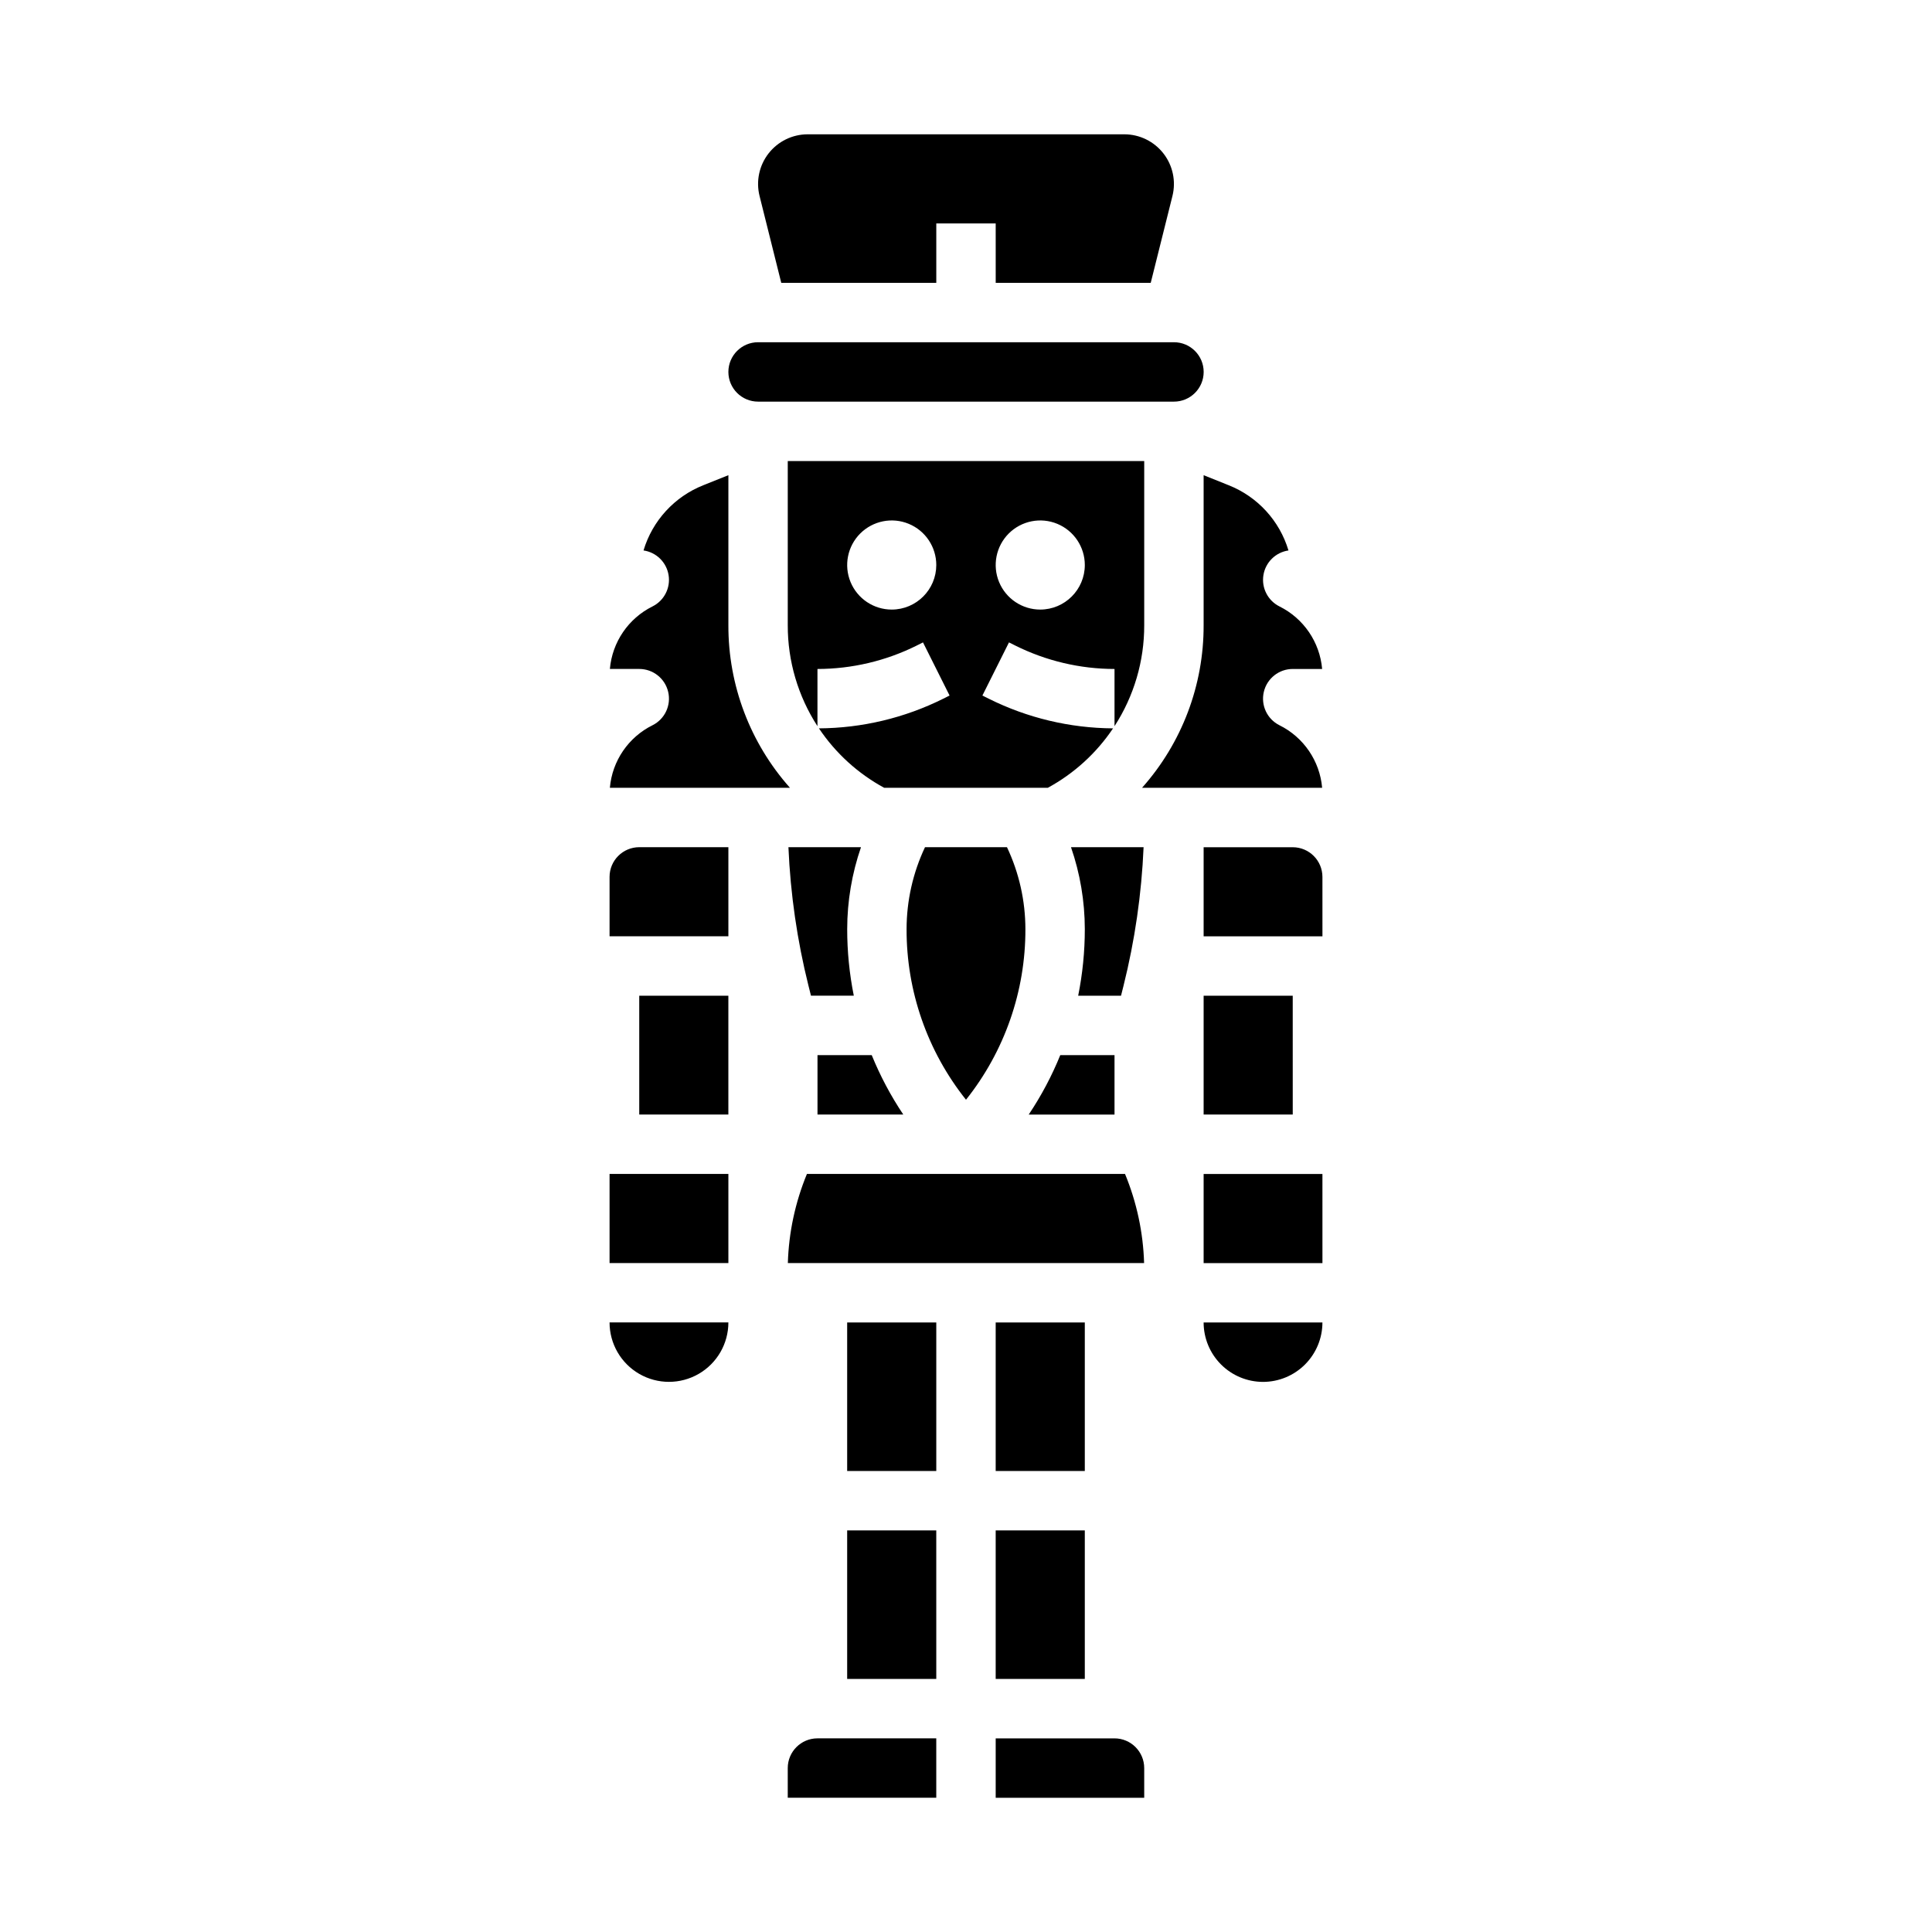 <?xml version="1.0" encoding="UTF-8"?>
<!-- Uploaded to: ICON Repo, www.iconrepo.com, Generator: ICON Repo Mixer Tools -->
<svg fill="#000000" width="800px" height="800px" version="1.1" viewBox="144 144 512 512" xmlns="http://www.w3.org/2000/svg">
 <path d="m305.54 494.46h31.488c0 5.625-3 10.824-7.875 13.637-4.871 2.812-10.871 2.812-15.742 0s-7.871-8.012-7.871-13.637zm11.395-158.27-0.004 0.004c-6.402 3.172-10.691 9.453-11.309 16.574h47.723c-10.555-11.859-16.363-27.199-16.316-43.074v-39.762l-6.637 2.656c-7.652 3.031-13.492 9.402-15.852 17.285 3.406 0.496 6.094 3.144 6.641 6.539 0.551 3.398-1.172 6.754-4.25 8.293-6.402 3.172-10.688 9.457-11.309 16.574h7.789c3.652 0 6.82 2.512 7.66 6.062 0.84 3.555-0.875 7.219-4.141 8.852zm41.328 69.066 0.652 2.613h11.355l-0.004 0.004c-1.168-5.812-1.754-11.727-1.75-17.656 0.008-7.387 1.246-14.723 3.656-21.703h-19.23c0.531 12.395 2.312 24.707 5.32 36.746zm-52.723-13.129h31.488v-23.613h-23.617c-4.344 0.004-7.867 3.523-7.871 7.871zm0 86.594h31.488v-23.617h-31.488zm55.105-55.105v15.742h22.738l-0.004 0.004c-3.316-4.949-6.117-10.227-8.363-15.746zm-23.617-181.05c0.004 4.344 3.523 7.867 7.871 7.871h110.21c4.348 0 7.875-3.523 7.875-7.871s-3.527-7.871-7.875-7.871h-110.21c-4.348 0.004-7.867 3.523-7.871 7.871zm104.71 162.7c3.008-12.039 4.793-24.352 5.324-36.746h-19.234c2.414 6.981 3.648 14.316 3.66 21.703 0 5.93-0.59 11.844-1.758 17.656h11.352zm-57.484-15.043c-0.047 16.426 5.508 32.375 15.746 45.219 10.234-12.844 15.789-28.793 15.742-45.219-0.008-7.504-1.676-14.918-4.879-21.703h-21.73c-3.203 6.785-4.871 14.199-4.879 21.703zm64.703-171.27 5.754-23.016c0.98-3.93 0.094-8.09-2.398-11.281-2.492-3.195-6.316-5.062-10.363-5.062h-83.898c-4.051 0-7.875 1.867-10.367 5.059-2.492 3.195-3.375 7.356-2.394 11.285l5.75 23.016h41.086v-15.742h15.742l0.004 15.742zm-32.336 220.42h22.738v-15.746h-14.379c-2.242 5.519-5.043 10.797-8.359 15.746zm22.738-102.93v-15.156c-9.129-0.012-18.133-2.137-26.305-6.211l-1.664-0.832-7.043 14.082 1.664 0.832c10.242 5.106 21.516 7.797 32.961 7.867-4.406 6.57-10.34 11.973-17.289 15.75h-43.371c-6.949-3.777-12.879-9.18-17.285-15.75 11.441-0.07 22.719-2.762 32.961-7.867l1.66-0.832-7.043-14.082-1.66 0.832h0.004c-8.172 4.074-17.18 6.199-26.312 6.211v15.156c-5.156-7.965-7.891-17.254-7.871-26.742v-43.516h94.465v43.516c0.023 9.488-2.715 18.777-7.871 26.742zm-47.234-42.707c0-4.777-2.875-9.082-7.289-10.91-4.41-1.828-9.488-0.816-12.867 2.559-3.375 3.379-4.387 8.457-2.559 12.871 1.828 4.41 6.133 7.289 10.91 7.289 6.516-0.008 11.801-5.289 11.805-11.809zm39.359 0h0.004c0-4.777-2.879-9.082-7.289-10.91-4.414-1.828-9.492-0.816-12.871 2.559-3.375 3.379-4.387 8.457-2.559 12.871 1.828 4.41 6.133 7.289 10.91 7.289 6.516-0.008 11.801-5.289 11.809-11.809zm-94.461 145.63v-31.488h-23.617v31.488zm125.95-31.488v31.488h23.617l-0.004-31.488zm22.484-118c-2.356-7.883-8.195-14.254-15.848-17.285l-6.637-2.656v39.762-0.004c0.047 15.879-5.762 31.215-16.316 43.078h47.723c-0.621-7.121-4.91-13.402-11.312-16.574-3.266-1.633-4.981-5.297-4.141-8.852 0.84-3.551 4.012-6.062 7.66-6.062h7.793c-0.621-7.121-4.91-13.402-11.312-16.574-3.078-1.539-4.797-4.898-4.25-8.293 0.547-3.398 3.234-6.043 6.641-6.539zm-6.742 220.34c4.176-0.004 8.176-1.664 11.129-4.617 2.949-2.953 4.609-6.953 4.613-11.129h-31.484c0.004 4.176 1.664 8.176 4.613 11.129 2.953 2.953 6.953 4.613 11.129 4.617zm15.742-133.82c-0.004-4.348-3.523-7.867-7.871-7.871h-23.613v23.617h31.488zm-47.23 236.16c-0.004-4.344-3.527-7.867-7.871-7.871h-31.488v15.742h39.359zm47.23-157.44h-31.484v23.617h31.488zm-86.59 133.82h23.617v-39.359h-23.617zm-15.742-94.465h-23.617v39.359h23.617zm-39.363 118.08v7.871h39.359v-15.742h-31.488c-4.344 0.004-7.867 3.527-7.871 7.871zm39.359-62.977h-23.613v39.359h23.617zm50.023-94.465h-84.301c-3.098 7.504-4.812 15.504-5.055 23.617h94.414-0.004c-0.242-8.113-1.957-16.113-5.055-23.617zm-10.66 39.359h-23.617v39.359h23.617z"/>
</svg>